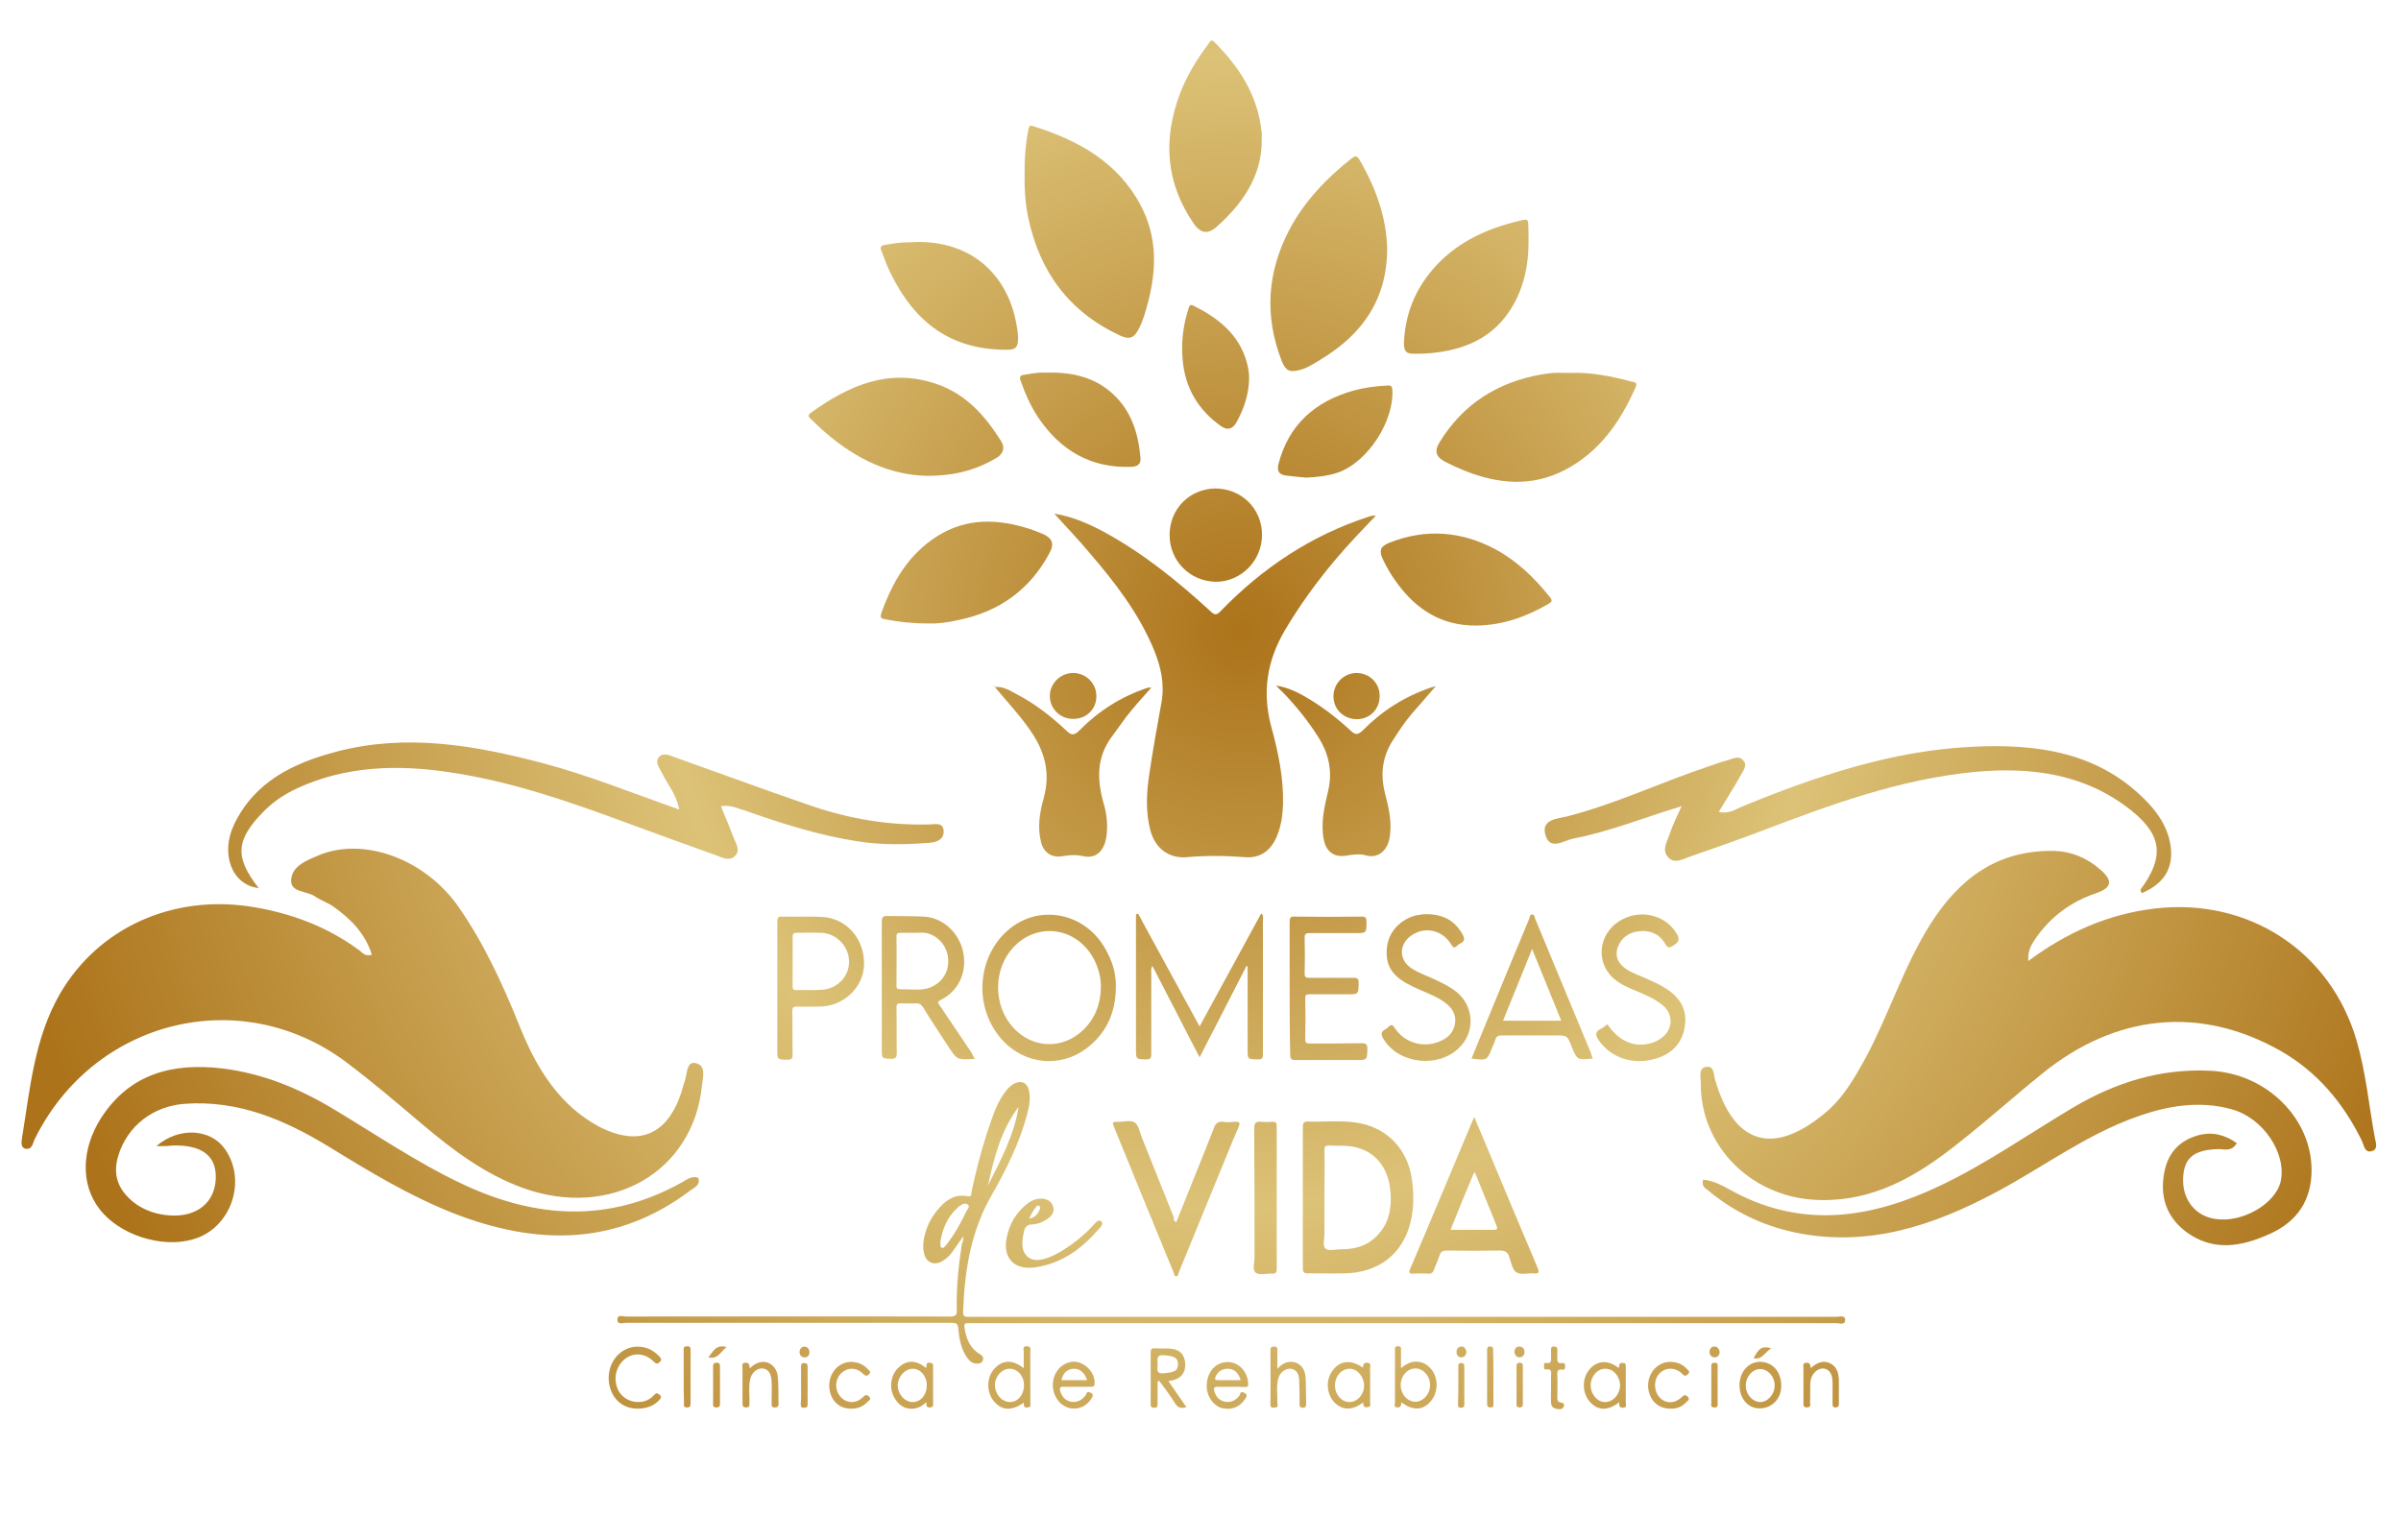 <svg xmlns="http://www.w3.org/2000/svg" xmlns:xlink="http://www.w3.org/1999/xlink" id="Capa_1" x="0px" y="0px" viewBox="0 0 800 513.3" style="enable-background:new 0 0 800 513.3;" xml:space="preserve"><style type="text/css">	.st0{fill:url(#SVGID_1_);}	.st1{fill:url(#SVGID_2_);}	.st2{fill:url(#SVGID_3_);}	.st3{fill:url(#SVGID_4_);}	.st4{fill:url(#SVGID_5_);}	.st5{fill:url(#SVGID_6_);}	.st6{fill:url(#SVGID_7_);}	.st7{fill:url(#SVGID_8_);}	.st8{fill:url(#SVGID_9_);}	.st9{fill:url(#SVGID_10_);}	.st10{fill:url(#SVGID_11_);}	.st11{fill:url(#SVGID_12_);}	.st12{fill:url(#SVGID_13_);}	.st13{fill:url(#SVGID_14_);}	.st14{fill:url(#SVGID_15_);}	.st15{fill:url(#SVGID_16_);}	.st16{fill:url(#SVGID_17_);}	.st17{fill:url(#SVGID_18_);}	.st18{fill:url(#SVGID_19_);}	.st19{fill:url(#SVGID_20_);}	.st20{fill:url(#SVGID_21_);}	.st21{fill:url(#SVGID_22_);}	.st22{fill:url(#SVGID_23_);}	.st23{fill:url(#SVGID_24_);}	.st24{fill:url(#SVGID_25_);}	.st25{fill:url(#SVGID_26_);}	.st26{fill:url(#SVGID_27_);}	.st27{fill:url(#SVGID_28_);}	.st28{fill:url(#SVGID_29_);}	.st29{fill:url(#SVGID_30_);}	.st30{fill:url(#SVGID_31_);}	.st31{fill:url(#SVGID_32_);}	.st32{fill:url(#SVGID_33_);}	.st33{fill:url(#SVGID_34_);}	.st34{fill:url(#SVGID_35_);}	.st35{fill:url(#SVGID_36_);}	.st36{fill:url(#SVGID_37_);}	.st37{fill:url(#SVGID_38_);}	.st38{fill:url(#SVGID_39_);}	.st39{fill:url(#SVGID_40_);}	.st40{fill:url(#SVGID_41_);}	.st41{fill:url(#SVGID_42_);}	.st42{fill:url(#SVGID_43_);}	.st43{fill:url(#SVGID_44_);}	.st44{fill:url(#SVGID_45_);}	.st45{fill:url(#SVGID_46_);}	.st46{fill:url(#SVGID_47_);}	.st47{fill:url(#SVGID_48_);}	.st48{fill:url(#SVGID_49_);}	.st49{fill:url(#SVGID_50_);}	.st50{fill:url(#SVGID_51_);}	.st51{fill:url(#SVGID_52_);}	.st52{fill:url(#SVGID_53_);}	.st53{fill:url(#SVGID_54_);}	.st54{fill:url(#SVGID_55_);}	.st55{fill:url(#SVGID_56_);}	.st56{fill:url(#SVGID_57_);}	.st57{fill:url(#SVGID_58_);}	.st58{fill:url(#SVGID_59_);}	.st59{fill:url(#SVGID_60_);}	.st60{fill:url(#SVGID_61_);}	.st61{fill:url(#SVGID_62_);}	.st62{fill:url(#SVGID_63_);}	.st63{fill:url(#SVGID_64_);}	.st64{fill:url(#SVGID_65_);}	.st65{fill:url(#SVGID_66_);}	.st66{fill:url(#SVGID_67_);}	.st67{fill:url(#SVGID_68_);}</style><g>	<radialGradient id="SVGID_1_" cx="413.799" cy="210.208" r="419.965" gradientUnits="userSpaceOnUse">		<stop offset="0" style="stop-color:#AC731A"></stop>		<stop offset="0.457" style="stop-color:#DCC277"></stop>		<stop offset="1" style="stop-color:#AC731A"></stop>	</radialGradient>	<path class="st0" d="M321,412c-1.5,2.1-2.6,3.8-3.8,5.4c-0.9,1.3-2.1,2.3-3.5,3.1c-2.5,1.3-4.9,0.3-5.7-2.3  c-0.5-1.8-0.5-3.7-0.1-5.6c0.9-4.4,3-8.1,6.2-11.2c2.3-2.2,5.1-3.4,8.3-2.7c1.5,0.3,1.2-0.9,1.3-1.4c1.4-6.7,3.1-13.3,5.2-19.8  c1.7-4.9,3.1-10,6.5-14.2c0.8-0.9,1.6-1.7,2.7-2.2c2.3-1.1,4.1-0.2,4.7,2.2c0.7,2.8,0.1,5.5-0.6,8.2c-2.5,9.4-6.8,18.1-11.6,26.5  c-7.1,12.2-9.2,25.4-9.7,39.2c-0.1,1.9,1,1.7,2.2,1.7c38,0,76,0,114.1,0c58.2,0,116.5,0,174.7,0c1,0,2.8-0.7,2.9,1  c0,1.9-1.9,1.1-2.9,1.1c-96.1,0-192.2,0-288.4,0c-2.4,0-2.4,0-2,2.3c0.6,3.4,2,6.3,5.1,8.1c0.7,0.4,1.2,1,0.9,1.9  c-0.3,1-1,1.2-2,1.2c-1.6,0-2.6-1-3.4-2.2c-1.9-2.8-2.5-6.1-2.8-9.4c-0.1-1.9-0.9-2-2.4-2c-36.1,0-72.3,0-108.4,0  c-1,0-2.8,0.8-2.8-1.1c0-1.8,1.8-1,2.8-1c36,0,72-0.1,108,0c1.9,0,2.4-0.5,2.3-2.3c-0.2-7.4,0.6-14.7,1.7-22  C320.9,414,320.9,413.2,321,412z M329.2,395.1c4.2-8.4,8.7-16.7,10.2-26.2C333.5,376.7,331.2,385.9,329.2,395.1z M313.3,414  c0.2,0.8-0.2,1.7,0.5,1.9c0.7,0.2,1.1-0.6,1.5-1c2.8-3.5,4.9-7.4,6.8-11.4c0.3-0.6,1.2-1.3,0.4-2c-0.8-0.6-1.7-0.3-2.5,0.3  c-0.3,0.2-0.7,0.4-0.9,0.7C315.6,405.6,314,409.7,313.3,414z"></path>	<radialGradient id="SVGID_2_" cx="413.799" cy="210.208" r="419.965" gradientUnits="userSpaceOnUse">		<stop offset="0" style="stop-color:#AC731A"></stop>		<stop offset="0.457" style="stop-color:#DCC277"></stop>		<stop offset="1" style="stop-color:#AC731A"></stop>	</radialGradient>	<path class="st1" d="M434.1,399.1c0-7.8,0-15.6,0-23.5c0-1.3,0.3-1.8,1.7-1.8c5.2,0.2,10.5-0.4,15.7,0.3c10.4,1.4,17.6,8.7,19,19.3  c0.6,4.7,0.6,9.3-0.5,13.9c-2.6,10.7-10.7,16.9-22,17.1c-4.1,0.1-8.2,0-12.2,0c-1.3,0-1.7-0.3-1.7-1.7  C434.1,414.9,434.1,407,434.1,399.1z M441.3,399.1c0,4.1,0,8.1,0,12.2c0,1.7-0.7,3.8,0.3,4.8c1,1,3.2,0.3,4.9,0.3  c3.8,0,7.5-0.6,10.6-3c5.3-4.1,6.7-9.8,6.2-16c-0.6-7.9-4.6-13.1-11.1-14.9c-3.1-0.9-6.3-0.5-9.4-0.7c-1.2,0-1.5,0.3-1.5,1.5  C441.4,388.6,441.3,393.9,441.3,399.1z"></path>	<radialGradient id="SVGID_3_" cx="413.799" cy="210.208" r="419.965" gradientUnits="userSpaceOnUse">		<stop offset="0" style="stop-color:#AC731A"></stop>		<stop offset="0.457" style="stop-color:#DCC277"></stop>		<stop offset="1" style="stop-color:#AC731A"></stop>	</radialGradient>	<path class="st2" d="M491.2,372.3c1.3,3.2,2.5,5.8,3.6,8.5c5.8,13.9,11.6,27.8,17.5,41.7c0.7,1.7,0.4,2.1-1.3,1.9  c-1.9-0.1-4.3,0.6-5.7-0.3c-1.4-0.9-1.8-3.3-2.4-5.1c-0.5-1.7-1.4-2.2-3.2-2.2c-5.9,0.1-11.8,0.1-17.7,0c-1.2,0-1.9,0.3-2.3,1.5  c-0.5,1.6-1.3,3.2-1.9,4.9c-0.4,1-0.9,1.4-2,1.3c-1.5-0.1-3.1-0.1-4.7,0c-1.5,0.1-1.9-0.2-1.2-1.7c2.3-5.3,4.5-10.6,6.7-15.8  c4.5-10.8,9.1-21.6,13.6-32.4C490.5,373.9,490.7,373.4,491.2,372.3z M483.3,409.9c5,0,9.7,0,14.4,0c1.3,0,1.3-0.4,0.9-1.5  c-2.4-5.9-4.8-11.8-7.2-17.7c-0.2,0.3-0.4,0.5-0.5,0.7C488.3,397.5,485.9,403.5,483.3,409.9z"></path>	<radialGradient id="SVGID_4_" cx="413.799" cy="210.208" r="419.965" gradientUnits="userSpaceOnUse">		<stop offset="0" style="stop-color:#AC731A"></stop>		<stop offset="0.457" style="stop-color:#DCC277"></stop>		<stop offset="1" style="stop-color:#AC731A"></stop>	</radialGradient>	<path class="st3" d="M399.7,352.4c-2.8-5.3-5.3-10.3-7.9-15.3c-2.6-5-5.1-9.9-7.8-15.1c-0.6,0.8-0.4,1.5-0.4,2.1  c0,9.1,0,18.1,0,27.2c0,1.5-0.4,1.8-1.8,1.8c-3.2-0.1-3.3,0-3.3-3.3c0-14.3,0-28.6,0-42.9c0-0.5,0-0.9,0-1.4c0-0.3-0.1-0.7,0.3-0.9  c0.5-0.2,0.6,0.3,0.8,0.6c0.3,0.6,0.7,1.2,1,1.9c6,11,12,22,18,33c0.3,0.6,0.6,1.1,1.1,2c6.9-12.7,13.7-25.1,20.5-37.6  c0.9,0.5,0.6,1.2,0.6,1.7c0,15.1,0,30.1,0,45.2c0,1.4-0.3,1.7-1.7,1.7c-3.4-0.1-3.4,0-3.4-3.3c0-8.5,0-17.1,0-25.6  c0-0.7,0-1.4,0-2.1c-0.1,0-0.3-0.1-0.4-0.1C410.2,331.9,405.1,342,399.7,352.4z"></path>	<radialGradient id="SVGID_5_" cx="413.799" cy="210.208" r="419.965" gradientUnits="userSpaceOnUse">		<stop offset="0" style="stop-color:#AC731A"></stop>		<stop offset="0.457" style="stop-color:#DCC277"></stop>		<stop offset="1" style="stop-color:#AC731A"></stop>	</radialGradient>	<path class="st4" d="M371.8,329.2c-0.1,8.3-3.1,15.2-9.9,20.3c-8.6,6.4-20.1,5.3-27.5-2.4c-9.4-9.8-9.4-25.7-0.2-35.5  c10.6-11.2,28.3-8,35,6.4C371,321.5,371.9,325.2,371.8,329.2z M366.8,329.2c0.1-2.4-0.4-4.8-1.2-7c-4.6-12.6-19.2-15.9-28-6.4  c-6.7,7.2-6.7,19.3-0.1,26.6c6.4,7.1,16.4,7.5,23.3,1C364.8,339.6,366.7,334.8,366.8,329.2z"></path>	<radialGradient id="SVGID_6_" cx="413.799" cy="210.208" r="419.965" gradientUnits="userSpaceOnUse">		<stop offset="0" style="stop-color:#AC731A"></stop>		<stop offset="0.457" style="stop-color:#DCC277"></stop>		<stop offset="1" style="stop-color:#AC731A"></stop>	</radialGradient>	<path class="st5" d="M391.9,407.4c4.2-10.6,8.5-21,12.6-31.5c0.6-1.6,1.4-2.2,3.1-2c1.3,0.2,2.6,0.1,3.9,0c1.5-0.1,1.8,0.3,1.2,1.7  c-2.8,6.5-5.4,13.1-8.1,19.6c-3.9,9.6-7.9,19.2-11.8,28.8c-0.2,0.5-0.2,1.5-1,1.4c-0.6-0.1-0.6-0.9-0.8-1.4  c-6.6-16-13.2-32.1-19.7-48.1c-0.8-2-0.8-2,1.4-2c1.9,0,4.1-0.7,5.5,0.3c1.2,1,1.6,3.2,2.2,4.8c3.6,8.9,7.1,17.8,10.7,26.7  C391,406.3,391.1,406.9,391.9,407.4z"></path>	<radialGradient id="SVGID_7_" cx="413.799" cy="210.208" r="419.965" gradientUnits="userSpaceOnUse">		<stop offset="0" style="stop-color:#AC731A"></stop>		<stop offset="0.457" style="stop-color:#DCC277"></stop>		<stop offset="1" style="stop-color:#AC731A"></stop>	</radialGradient>	<path class="st6" d="M324.8,352.9c-5.9,0.4-5.9,0.4-8.9-4.2c-2.8-4.3-5.6-8.5-8.3-12.9c-0.6-1-1.3-1.4-2.5-1.4  c-1.7,0.1-3.4,0.1-5,0c-1.1-0.1-1.4,0.4-1.4,1.4c0.1,5,0,10.1,0.1,15.1c0,1.4-0.2,2-1.8,2c-3.2-0.1-3.2,0-3.2-3.3  c0-14.1,0-28.2,0-42.3c0-1.6,0.4-2.1,2-2c4,0.1,8,0,12,0.2c6.3,0.3,11.7,5.3,13.1,11.7c1.4,6.7-1.4,13-7.3,16  c-1.1,0.5-1.3,0.9-0.5,1.9c3.6,5.3,7.1,10.6,10.7,15.9C324,351.6,324.3,352.1,324.8,352.9z M304,310.9c-1.5,0-2.7,0-3.9,0  c-0.9,0-1.4,0.1-1.4,1.2c0.1,5.5,0,11,0,16.5c0,0.8,0.2,1.1,1.1,1.1c2.3,0,4.5,0.2,6.8,0.1c5-0.2,8.9-3.8,9.3-8.4  c0.5-4.9-2.5-9.2-7.1-10.4C307.1,310.7,305.4,311,304,310.9z"></path>	<radialGradient id="SVGID_8_" cx="413.799" cy="210.208" r="419.965" gradientUnits="userSpaceOnUse">		<stop offset="0" style="stop-color:#AC731A"></stop>		<stop offset="0.457" style="stop-color:#DCC277"></stop>		<stop offset="1" style="stop-color:#AC731A"></stop>	</radialGradient>	<path class="st7" d="M429.7,329.1c0-7.3,0-14.6,0-21.9c0-1.3,0.3-1.8,1.7-1.7c7.4,0.1,14.9,0.1,22.3,0c1.3,0,1.6,0.4,1.6,1.7  c0,3.8,0,3.8-3.7,3.8c-5.1,0-10.2,0-15.3,0c-1.1,0-1.6,0.2-1.6,1.5c0.1,4,0.1,8,0,12c0,1.3,0.5,1.4,1.6,1.4c4.9,0,9.7,0,14.6,0  c1.3,0,1.8,0.2,1.8,1.7c-0.1,3.8,0,3.8-3.8,3.8c-4.2,0-8.4,0-12.6,0c-1.1,0-1.4,0.2-1.4,1.4c0.1,4.5,0.1,9.1,0,13.6  c0,1.3,0.5,1.4,1.6,1.4c5.7,0,11.4,0,17.1-0.1c1.4,0,2,0.2,2,1.9c-0.1,3.7,0,3.7-3.7,3.7c-6.7,0-13.5,0-20.2,0  c-1.5,0-1.8-0.4-1.8-1.8C429.7,343.8,429.7,336.4,429.7,329.1z"></path>	<radialGradient id="SVGID_9_" cx="413.799" cy="210.208" r="419.965" gradientUnits="userSpaceOnUse">		<stop offset="0" style="stop-color:#AC731A"></stop>		<stop offset="0.457" style="stop-color:#DCC277"></stop>		<stop offset="1" style="stop-color:#AC731A"></stop>	</radialGradient>	<path class="st8" d="M530.7,352.8c-5.2,0.5-5.2,0.5-7-3.9c-1.5-3.8-1.5-3.8-5.7-3.8c-5.8,0-11.7,0-17.5,0c-1.2,0-1.9,0.2-2.3,1.5  c-0.2,0.8-0.6,1.6-0.9,2.3c-1.8,4.6-1.8,4.6-7,3.9c1.8-4.3,3.5-8.6,5.3-12.9c4.6-11.2,9.2-22.4,13.9-33.6c0.2-0.6,0.2-1.5,1-1.5  c0.8-0.1,0.8,0.9,1,1.4c6.2,14.9,12.4,29.9,18.6,44.8C530.2,351.6,530.4,352.1,530.7,352.8z M510.5,316.3  c-3.4,8.3-6.5,16.1-9.7,23.9c6.6,0,12.9,0,19.4,0C517,332.3,513.9,324.6,510.5,316.3z"></path>	<radialGradient id="SVGID_10_" cx="413.799" cy="210.208" r="419.965" gradientUnits="userSpaceOnUse">		<stop offset="0" style="stop-color:#AC731A"></stop>		<stop offset="0.457" style="stop-color:#DCC277"></stop>		<stop offset="1" style="stop-color:#AC731A"></stop>	</radialGradient>	<path class="st9" d="M259,329.2c0-7.4,0-14.7,0-22.1c0-1.2,0.3-1.7,1.6-1.6c4.4,0.1,8.8-0.1,13.2,0.1c8.3,0.4,14.3,7.4,14.1,15.9  c-0.2,7.7-6.9,14-15,14c-2.5,0-4.9,0.1-7.4,0c-1.2,0-1.5,0.3-1.5,1.5c0.1,4.8,0,9.6,0.1,14.4c0,1.3-0.2,1.8-1.7,1.8  c-3.4-0.1-3.4,0-3.4-3.3C259,342.9,259,336,259,329.2z M264.1,320.3c0,2.8,0,5.6,0,8.3c0,0.9,0.1,1.4,1.2,1.4  c2.8-0.1,5.7,0.1,8.5-0.1c5.2-0.3,9.2-4.5,9.1-9.5c-0.1-5.1-4.3-9.4-9.4-9.5c-2.7-0.1-5.4,0-8.1,0c-1,0-1.3,0.3-1.3,1.3  C264.1,314.9,264.1,317.6,264.1,320.3z"></path>	<radialGradient id="SVGID_11_" cx="413.799" cy="210.208" r="419.965" gradientUnits="userSpaceOnUse">		<stop offset="0" style="stop-color:#AC731A"></stop>		<stop offset="0.457" style="stop-color:#DCC277"></stop>		<stop offset="1" style="stop-color:#AC731A"></stop>	</radialGradient>	<path class="st10" d="M475.7,304.7c5.2,0.1,9.2,2.2,11.7,6.9c0.7,1.3,0.6,2.1-0.7,2.8c-0.5,0.2-0.9,0.5-1.3,0.9  c-0.8,0.8-1.2,0.5-1.8-0.4c-2.9-5-9-6.3-13.5-3c-4.1,3-4,8.2,0.3,10.9c2.6,1.7,5.6,2.6,8.4,4c2.3,1.1,4.5,2.2,6.5,3.8  c5.9,4.8,6.3,13.5,0.8,18.7c-7,6.8-19.9,5.3-25-2.8c-1-1.5-1.2-2.6,0.6-3.5c0.3-0.2,0.6-0.4,0.9-0.7c0.9-0.9,1.3-0.9,2.1,0.3  c3.3,5,9.5,6.8,15,4.5c2.7-1.1,4.6-2.9,5.1-5.9c0.5-3.1-1-5.3-3.4-7.1c-2.5-1.8-5.3-2.9-8.1-4.1c-1.6-0.7-3.3-1.5-4.9-2.4  c-5.2-3-7-6.8-6.2-12.4c0.7-4.8,4.5-8.8,9.6-10.1C473.1,304.9,474.4,304.6,475.7,304.7z"></path>	<radialGradient id="SVGID_12_" cx="413.799" cy="210.208" r="419.965" gradientUnits="userSpaceOnUse">		<stop offset="0" style="stop-color:#AC731A"></stop>		<stop offset="0.457" style="stop-color:#DCC277"></stop>		<stop offset="1" style="stop-color:#AC731A"></stop>	</radialGradient>	<path class="st11" d="M535.6,341.4c3.9,5.9,9.4,8,15.1,6.1c4.3-1.5,6.7-5.1,5.7-8.8c-0.4-1.6-1.4-2.9-2.7-3.9  c-2.4-1.9-5.2-3.1-8-4.3c-2.9-1.2-5.9-2.4-8.3-4.6c-5.7-5.3-4.8-14.4,2-18.8c6.6-4.3,15.4-2.4,19.2,4c1,1.6,1.1,2.7-0.8,3.9  c-1.4,0.9-2,1.3-3-0.5c-1.9-3.2-5.1-4.6-8.8-4.1c-3.3,0.4-5.8,2.1-7,5.4c-0.8,2.4-0.2,4.6,1.7,6.3c1.8,1.6,4,2.4,6.1,3.3  c2.7,1.2,5.5,2.3,8,3.9c4.7,2.9,7.4,6.8,6.6,12.5c-0.8,6.1-4.6,9.7-10.3,11.2c-7.2,2-14.6-0.6-18.4-6.3c-1-1.5-1.4-2.7,0.5-3.7  C534.2,342.6,534.8,341.9,535.6,341.4z"></path>	<radialGradient id="SVGID_13_" cx="413.799" cy="210.208" r="419.965" gradientUnits="userSpaceOnUse">		<stop offset="0" style="stop-color:#AC731A"></stop>		<stop offset="0.457" style="stop-color:#DCC277"></stop>		<stop offset="1" style="stop-color:#AC731A"></stop>	</radialGradient>	<path class="st12" d="M425.4,399.1c0,7.9,0,15.8,0,23.7c0,1.4-0.4,1.8-1.7,1.7c-1.8-0.1-4.1,0.6-5.3-0.3c-1.2-1-0.4-3.4-0.4-5.2  c0-14.3,0-28.6-0.1-42.9c0-1.8,0.5-2.4,2.3-2.2c1.2,0.1,2.5,0.1,3.7,0c1.3-0.1,1.5,0.4,1.5,1.5  C425.4,383.3,425.4,391.2,425.4,399.1z"></path>	<radialGradient id="SVGID_14_" cx="413.799" cy="210.208" r="419.965" gradientUnits="userSpaceOnUse">		<stop offset="0" style="stop-color:#AC731A"></stop>		<stop offset="0.457" style="stop-color:#DCC277"></stop>		<stop offset="1" style="stop-color:#AC731A"></stop>	</radialGradient>	<path class="st13" d="M347,399.5c1.6,0.1,3.2,0.6,3.9,2.6c0.5,1.6-0.2,3.1-2.1,4.3c-1.5,1-3.1,1.6-4.9,1.7c-1.6,0-2.4,0.8-2.7,2.3  c-0.4,1.7-0.7,3.4-0.5,5.2c0.4,2.9,2.6,4.7,5.6,4.3c2.4-0.3,4.6-1.3,6.7-2.5c4.4-2.6,8.3-5.7,11.7-9.5c0.6-0.6,1.3-1.5,2.1-0.9  c0.9,0.6,0.3,1.6-0.3,2.2c-5.8,6.8-12.5,11.9-21.6,13.2c-6.9,1-10.8-3-9.5-9.8c0.9-4.6,3.2-8.6,7-11.5  C343.6,400.2,345,399.5,347,399.5z M342.9,406.2c1.9-0.4,2.9-1.5,3.5-3c0.2-0.4,0.3-1-0.2-1.3c-0.5-0.3-0.8,0.1-1.1,0.5  C344.3,403.4,343.6,404.6,342.9,406.2z"></path>	<radialGradient id="SVGID_15_" cx="413.799" cy="210.208" r="419.965" gradientUnits="userSpaceOnUse">		<stop offset="0" style="stop-color:#AC731A"></stop>		<stop offset="0.457" style="stop-color:#DCC277"></stop>		<stop offset="1" style="stop-color:#AC731A"></stop>	</radialGradient>	<path class="st14" d="M385.7,460.4c0,2.5,0,4.9,0,7.4c0,0.8,0,1.4-1.1,1.4c-1.1,0-1.3-0.5-1.2-1.4c0-5.7,0-11.3,0-17  c0-1.1,0.3-1.5,1.4-1.4c1.7,0.1,3.4,0,5.1,0.1c3.1,0.2,4.8,1.9,5,4.9c0.2,3.1-1.4,5.1-4.4,5.7c-0.3,0.1-0.6,0.1-1.2,0.2  c2.1,3,4,5.8,6,8.7c-1.7,0.5-2.8,0.3-3.8-1.3c-1.6-2.6-3.4-5-5.2-7.4C386.1,460.2,385.9,460.3,385.7,460.4z M385.7,454.7  c0.1,1.4-0.8,3.3,2.1,3c3.5-0.3,4.7-0.8,4.7-3c0-2.2-1.2-2.7-4.6-3C385,451.4,385.8,453.3,385.7,454.7z"></path>	<radialGradient id="SVGID_16_" cx="413.799" cy="210.208" r="419.965" gradientUnits="userSpaceOnUse">		<stop offset="0" style="stop-color:#AC731A"></stop>		<stop offset="0.457" style="stop-color:#DCC277"></stop>		<stop offset="1" style="stop-color:#AC731A"></stop>	</radialGradient>	<path class="st15" d="M341.1,467.5c-3.9,2.8-7.2,2.7-9.8-0.3c-2.7-3.1-2.7-8.1,0.1-11.1c2.7-2.9,6-3,9.7-0.1c0-1.9,0-3.7,0-5.5  c0-0.7-0.5-1.8,1-1.8c1.6,0,1.2,1.1,1.2,1.9c0,5.6,0,11.2,0,16.8c0,0.7,0.4,1.6-0.9,1.7C341.1,469.3,341.1,468.4,341.1,467.5z   M341.2,461.7c0-3.1-2.2-5.6-4.9-5.5c-2.6,0.1-4.9,2.7-4.8,5.6c0.1,3,2.4,5.5,5,5.5C339.2,467.3,341.2,464.8,341.2,461.7z"></path>	<radialGradient id="SVGID_17_" cx="413.799" cy="210.208" r="419.965" gradientUnits="userSpaceOnUse">		<stop offset="0" style="stop-color:#AC731A"></stop>		<stop offset="0.457" style="stop-color:#DCC277"></stop>		<stop offset="1" style="stop-color:#AC731A"></stop>	</radialGradient>	<path class="st16" d="M466.9,467.4c0,1.1-0.2,1.8-1.4,1.7c-1.3-0.2-0.7-1.1-0.7-1.6c0-5.7,0-11.4,0-17.2c0-0.7-0.3-1.6,1-1.6  c1.3,0,1,0.9,1,1.6c0,1.7,0,3.5,0,5.7c2.2-1.9,4.4-2.6,6.9-1.9c1.5,0.5,2.7,1.5,3.6,2.8c2.2,3.3,1.7,8-1.1,10.7  C473.7,470.1,470.6,470.1,466.9,467.4z M476.5,461.6c0-3-2.3-5.5-4.9-5.5c-2.7,0-4.9,2.5-4.9,5.5c0,3.1,2.2,5.6,5,5.6  C474.3,467.1,476.5,464.6,476.5,461.6z"></path>	<radialGradient id="SVGID_18_" cx="413.799" cy="210.208" r="419.965" gradientUnits="userSpaceOnUse">		<stop offset="0" style="stop-color:#AC731A"></stop>		<stop offset="0.457" style="stop-color:#DCC277"></stop>		<stop offset="1" style="stop-color:#AC731A"></stop>	</radialGradient>	<path class="st17" d="M212.5,469.5c-4.2,0-7.4-2.2-8.9-6c-1.7-4.3-0.6-9.3,2.6-12.2c2.9-2.7,7.1-3.2,10.7-1.4  c1.1,0.6,2,1.4,2.9,2.3c0.5,0.6,0.8,1.1,0,1.8c-0.8,0.7-1.1,0.6-1.9-0.1c-2.8-2.8-6.3-3.2-9.2-1.3c-3.1,2.1-4.4,6.2-3.1,9.8  c1.2,3.4,4.5,5.3,8.2,4.8c1.7-0.2,3.1-1.1,4.2-2.3c0.6-0.7,1-0.6,1.7-0.1c0.8,0.7,0.6,1.1,0,1.8  C218.1,468.4,215.6,469.5,212.5,469.5z"></path>	<radialGradient id="SVGID_19_" cx="413.799" cy="210.208" r="419.965" gradientUnits="userSpaceOnUse">		<stop offset="0" style="stop-color:#AC731A"></stop>		<stop offset="0.457" style="stop-color:#DCC277"></stop>		<stop offset="1" style="stop-color:#AC731A"></stop>	</radialGradient>	<path class="st18" d="M358.8,462.2c-1.4,0-2.9,0.1-4.3,0c-1.5-0.1-1.5,0.6-1.2,1.6c0.6,1.8,1.7,3.1,3.7,3.4c1.9,0.3,3.4-0.5,4.6-2  c0.4-0.4,0.4-1.5,1.3-1.2c0.8,0.3,1.7,0.6,0.9,1.9c-2.7,4.7-9,4.8-11.8,0.1c-2.9-4.9-0.3-11.3,5-12.1c3.9-0.6,8.1,3.4,7.7,7.4  c-0.1,0.9-0.5,0.9-1.2,0.9C362,462.2,360.4,462.2,358.8,462.2z M362.2,460c-0.8-2.5-2.4-3.9-4.5-3.8c-2.1,0.1-3.6,1.5-4,3.8  C356.4,460,359.2,460,362.2,460z"></path>	<radialGradient id="SVGID_20_" cx="413.799" cy="210.208" r="419.965" gradientUnits="userSpaceOnUse">		<stop offset="0" style="stop-color:#AC731A"></stop>		<stop offset="0.457" style="stop-color:#DCC277"></stop>		<stop offset="1" style="stop-color:#AC731A"></stop>	</radialGradient>	<path class="st19" d="M410.2,462.2c-1.4,0-2.9,0.1-4.3,0c-1.6-0.1-1.6,0.7-1.2,1.8c0.6,1.7,1.7,2.9,3.6,3.2c2,0.3,3.5-0.5,4.7-2.1  c0.3-0.4,0.2-1.5,1.3-1c0.9,0.4,1.5,0.8,0.7,2c-1.8,2.7-4.2,3.9-7.5,3.3c-2.5-0.4-4.8-3.1-5.3-5.9c-0.7-4.6,1.6-8.6,5.5-9.4  c4.4-0.9,8.1,2.7,8.2,7.2c0,0.8-0.3,1-1,1C413.3,462.2,411.7,462.2,410.2,462.2z M413.4,460c-0.8-2.5-2.2-3.8-4.3-3.8  c-1.8,0-3.2,0.8-4,2.5c-0.4,0.8-0.4,1.3,0.7,1.3C408.3,460,410.8,460,413.4,460z"></path>	<radialGradient id="SVGID_21_" cx="413.799" cy="210.208" r="419.965" gradientUnits="userSpaceOnUse">		<stop offset="0" style="stop-color:#AC731A"></stop>		<stop offset="0.457" style="stop-color:#DCC277"></stop>		<stop offset="1" style="stop-color:#AC731A"></stop>	</radialGradient>	<path class="st20" d="M308.6,456c0.2-0.9-0.2-1.9,1.2-1.8c1.4,0.1,1.1,1,1.1,1.8c0,3.8,0,7.7,0,11.5c0,0.7,0.3,1.5-1,1.6  c-1.3,0.1-1.3-0.7-1.2-1.8c-1.9,1.8-3.9,2.6-6.3,2.1c-1.6-0.3-2.8-1.3-3.8-2.6c-2.5-3.3-2.2-8.2,0.8-11  C302.1,453.2,305.3,453.2,308.6,456z M308.8,461.7c0-3.1-2.2-5.6-4.8-5.5c-2.6,0.1-4.9,2.8-4.9,5.6c0.1,3,2.4,5.5,5,5.5  C306.8,467.3,308.8,464.9,308.8,461.7z"></path>	<radialGradient id="SVGID_22_" cx="413.799" cy="210.208" r="419.965" gradientUnits="userSpaceOnUse">		<stop offset="0" style="stop-color:#AC731A"></stop>		<stop offset="0.457" style="stop-color:#DCC277"></stop>		<stop offset="1" style="stop-color:#AC731A"></stop>	</radialGradient>	<path class="st21" d="M454.2,467.4c-3.6,2.8-6.9,2.7-9.5,0.1c-2.9-3-3.1-8-0.3-11.2c2.5-2.9,5.8-3.1,9.7-0.5c0.1-1,0.3-1.8,1.6-1.6  c1.3,0.2,0.8,1.2,0.8,1.8c0.1,3.8,0,7.5,0,11.3c0,0.6,0.5,1.6-0.9,1.7C454.4,469.2,454.2,468.5,454.2,467.4z M444.8,461.7  c0,3.1,2.2,5.6,4.8,5.6c2.7,0,4.9-2.5,4.9-5.5c0-2.9-2.2-5.6-4.8-5.6C447,456.2,444.8,458.7,444.8,461.7z"></path>	<radialGradient id="SVGID_23_" cx="413.799" cy="210.208" r="419.965" gradientUnits="userSpaceOnUse">		<stop offset="0" style="stop-color:#AC731A"></stop>		<stop offset="0.457" style="stop-color:#DCC277"></stop>		<stop offset="1" style="stop-color:#AC731A"></stop>	</radialGradient>	<path class="st22" d="M539.6,467.3c-3.8,3-7.1,2.9-9.7,0.1c-2.9-3.1-2.9-8.3,0-11.3c2.5-2.7,6-2.8,9.2-0.3c0.4,0.1,0.4-0.2,0.4-0.5  c0-1.1,0.7-1.1,1.4-1c0.9,0,0.8,0.7,0.8,1.3c0,4,0,7.9,0,11.9c0,0.6,0.5,1.6-0.9,1.7C539.7,469.2,539.3,468.7,539.6,467.3z   M530,461.7c0,3,2.2,5.6,4.8,5.6c2.7,0,4.9-2.5,5-5.5c0-3-2.2-5.6-4.8-5.6C532.3,456.1,530,458.7,530,461.7z"></path>	<radialGradient id="SVGID_24_" cx="413.799" cy="210.208" r="419.965" gradientUnits="userSpaceOnUse">		<stop offset="0" style="stop-color:#AC731A"></stop>		<stop offset="0.457" style="stop-color:#DCC277"></stop>		<stop offset="1" style="stop-color:#AC731A"></stop>	</radialGradient>	<path class="st23" d="M425.6,456.2c1.5-1.6,3-2.4,4.8-2.3c2.5,0.1,4.4,2.1,4.6,5c0.2,3,0.1,6.1,0.2,9.2c0,0.9-0.4,1.1-1.2,1.1  c-0.8,0-1-0.4-1-1.1c0-2.6,0-5.2-0.1-7.8c-0.1-2.6-1-3.8-2.8-4.1c-1.7-0.2-3.7,1.2-4.2,3.3c-0.7,2.6-0.2,5.3-0.3,8  c0,0.6,0.5,1.4-0.6,1.6c-0.9,0.1-1.8,0.3-1.7-1.2c0.1-5.9,0-11.8,0-17.8c0-0.9,0.2-1.3,1.2-1.3c1,0,1.2,0.5,1.1,1.3  C425.6,452,425.6,453.9,425.6,456.2z"></path>	<radialGradient id="SVGID_25_" cx="413.799" cy="210.208" r="419.965" gradientUnits="userSpaceOnUse">		<stop offset="0" style="stop-color:#AC731A"></stop>		<stop offset="0.457" style="stop-color:#DCC277"></stop>		<stop offset="1" style="stop-color:#AC731A"></stop>	</radialGradient>	<path class="st24" d="M579.6,461.7c0-5,3.7-8.5,8.1-7.7c4,0.7,6.3,4.6,5.7,9.2c-0.5,3.7-3.7,6.4-7.4,6.2  C582.3,469.3,579.6,466,579.6,461.7z M586.5,456.3c-2.6,0-4.9,2.6-4.8,5.6c0,2.9,2.3,5.4,4.8,5.4c2.5,0,4.8-2.6,4.8-5.4  C591.4,458.9,589.1,456.3,586.5,456.3z"></path>	<radialGradient id="SVGID_26_" cx="413.799" cy="210.208" r="419.965" gradientUnits="userSpaceOnUse">		<stop offset="0" style="stop-color:#AC731A"></stop>		<stop offset="0.457" style="stop-color:#DCC277"></stop>		<stop offset="1" style="stop-color:#AC731A"></stop>	</radialGradient>	<path class="st25" d="M603.3,456c2.1-1.8,4-2.7,6.3-1.7c2.4,1.1,3,3.2,3.1,5.6c0,2.7,0,5.3,0,8c0,0.8-0.2,1.1-1.1,1.2  c-0.9,0-1-0.4-1-1.2c0-2.3,0-4.7,0-7c0-3.1-1.2-4.7-3.2-4.8c-2.1,0-4.1,2.1-4.2,4.8c-0.1,2.1,0,4.3-0.1,6.4c0,0.7,0.5,1.7-1,1.8  c-1.4,0-1.2-0.9-1.2-1.7c0-3.8,0-7.7,0-11.5c0-0.7-0.4-1.6,0.9-1.7C603.1,454.1,603.2,454.9,603.3,456z"></path>	<radialGradient id="SVGID_27_" cx="413.799" cy="210.208" r="419.965" gradientUnits="userSpaceOnUse">		<stop offset="0" style="stop-color:#AC731A"></stop>		<stop offset="0.457" style="stop-color:#DCC277"></stop>		<stop offset="1" style="stop-color:#AC731A"></stop>	</radialGradient>	<path class="st26" d="M249.8,456.1c1.5-1.5,2.9-2.1,4.5-2.2c2.4,0,4.4,1.9,4.8,4.5c0.4,3.2,0.2,6.3,0.3,9.5c0,1-0.4,1.2-1.3,1.2  c-1,0-1-0.5-1-1.2c0-2.5,0.1-4.9,0-7.4c-0.1-2.7-1.1-4.2-3-4.4c-1.8-0.2-3.8,1.5-4.2,3.8c-0.5,2.5-0.1,5.1-0.2,7.6  c0,0.8,0.2,1.6-1.1,1.6c-1.2,0-1.2-0.7-1.2-1.5c0-3.9,0-7.8,0-11.7c0-0.7-0.4-1.6,0.9-1.7C249.6,454.1,249.7,454.9,249.8,456.1z"></path>	<radialGradient id="SVGID_28_" cx="413.799" cy="210.208" r="419.965" gradientUnits="userSpaceOnUse">		<stop offset="0" style="stop-color:#AC731A"></stop>		<stop offset="0.457" style="stop-color:#DCC277"></stop>		<stop offset="1" style="stop-color:#AC731A"></stop>	</radialGradient>	<path class="st27" d="M283.5,469.5c-3.6,0-6.2-2.2-7-5.8c-0.8-3.6,0.8-7.4,3.9-9c2.9-1.5,6.6-0.8,8.7,1.6c0.4,0.4,1.3,0.9,0.5,1.7  c-0.7,0.7-1.2,0.7-2-0.1c-2.3-2.3-5.3-2.2-7.4-0.1c-2.1,2.1-2.1,5.7,0,7.9c2,2.1,5.1,2.2,7.4-0.1c0.8-0.8,1.3-0.8,2-0.1  c0.9,0.9-0.1,1.3-0.5,1.7C287.6,468.8,285.7,469.6,283.5,469.5z"></path>	<radialGradient id="SVGID_29_" cx="413.799" cy="210.208" r="419.965" gradientUnits="userSpaceOnUse">		<stop offset="0" style="stop-color:#AC731A"></stop>		<stop offset="0.457" style="stop-color:#DCC277"></stop>		<stop offset="1" style="stop-color:#AC731A"></stop>	</radialGradient>	<path class="st28" d="M556.6,469.5c-3.7,0-6.3-2.1-7.2-5.6c-0.9-3.6,0.6-7.4,3.7-9.1c2.8-1.6,6.7-1,8.8,1.3  c0.4,0.5,1.5,0.9,0.5,1.9c-0.8,0.8-1.3,0.6-2-0.2c-2.3-2.2-5.5-2.1-7.5,0c-2,2.1-1.9,5.8,0.1,8c2,2.1,5,2.1,7.3-0.1  c0.7-0.7,1.2-1,2-0.2c1,1-0.1,1.4-0.5,1.9C560.4,468.9,558.6,469.6,556.6,469.5z"></path>	<radialGradient id="SVGID_30_" cx="413.799" cy="210.208" r="419.965" gradientUnits="userSpaceOnUse">		<stop offset="0" style="stop-color:#AC731A"></stop>		<stop offset="0.457" style="stop-color:#DCC277"></stop>		<stop offset="1" style="stop-color:#AC731A"></stop>	</radialGradient>	<path class="st29" d="M516.8,462.5c0-1.2,0-2.5,0-3.7c0-1.2,0.5-2.7-1.7-2.4c-0.7,0.1-0.6-0.5-0.6-1c0-0.5-0.2-1.3,0.6-1.1  c2.1,0.3,1.7-1.1,1.7-2.3c0-0.7,0-1.4,0-2.1c0-0.6,0-1.1,0.9-1.1c0.8,0,1.2,0.2,1.2,1.1c0,0.8,0,1.6,0,2.3  c-0.1,1.3-0.1,2.4,1.7,2.1c0.8-0.1,0.9,0.4,0.9,1.1c0,0.7-0.1,1.2-0.9,1.1c-1.8-0.3-1.8,0.8-1.7,2.1c0.1,2.3,0,4.7,0,7  c0,1,0,1.7,1.3,1.9c1.3,0.1,1,1.4,0.5,1.8c-0.7,0.6-1.7,0.4-2.6,0.1c-0.8-0.2-1.2-0.9-1.3-1.8C516.7,465.9,516.8,464.2,516.8,462.5  C516.8,462.5,516.8,462.5,516.8,462.5z"></path>	<radialGradient id="SVGID_31_" cx="413.799" cy="210.208" r="419.965" gradientUnits="userSpaceOnUse">		<stop offset="0" style="stop-color:#AC731A"></stop>		<stop offset="0.457" style="stop-color:#DCC277"></stop>		<stop offset="1" style="stop-color:#AC731A"></stop>	</radialGradient>	<path class="st30" d="M227.8,459c0-2.9,0-5.7,0-8.6c0-0.8-0.3-1.7,1.2-1.7c1.2,0,1.1,0.8,1.1,1.6c0,5.8,0,11.6,0,17.4  c0,0.9-0.1,1.4-1.2,1.4c-1.1,0-1.1-0.6-1-1.4C227.8,464.8,227.8,461.9,227.8,459z"></path>	<radialGradient id="SVGID_32_" cx="413.799" cy="210.208" r="419.965" gradientUnits="userSpaceOnUse">		<stop offset="0" style="stop-color:#AC731A"></stop>		<stop offset="0.457" style="stop-color:#DCC277"></stop>		<stop offset="1" style="stop-color:#AC731A"></stop>	</radialGradient>	<path class="st31" d="M497.6,459c0,2.9,0,5.8,0,8.8c0,0.6,0.2,1.3-0.9,1.3c-1,0-1.2-0.4-1.2-1.3c0-5.9,0-11.8,0-17.7  c0-0.8,0.1-1.4,1.1-1.3c1,0,0.9,0.7,0.9,1.3C497.6,453.1,497.6,456,497.6,459z"></path>	<radialGradient id="SVGID_33_" cx="413.799" cy="210.208" r="419.965" gradientUnits="userSpaceOnUse">		<stop offset="0" style="stop-color:#AC731A"></stop>		<stop offset="0.457" style="stop-color:#DCC277"></stop>		<stop offset="1" style="stop-color:#AC731A"></stop>	</radialGradient>	<path class="st32" d="M266.9,461.7c0-2.1,0-4.2,0-6.2c0-0.7,0.1-1.2,1-1.2c1,0,1.2,0.4,1.2,1.3c0,4.2,0,8.3,0,12.5  c0,0.9-0.4,1.1-1.2,1.1c-0.9,0-1.1-0.3-1.1-1.2C267,465.9,266.9,463.8,266.9,461.7z"></path>	<radialGradient id="SVGID_34_" cx="413.799" cy="210.208" r="419.965" gradientUnits="userSpaceOnUse">		<stop offset="0" style="stop-color:#AC731A"></stop>		<stop offset="0.457" style="stop-color:#DCC277"></stop>		<stop offset="1" style="stop-color:#AC731A"></stop>	</radialGradient>	<path class="st33" d="M237.6,461.6c0-2,0-4,0-6.1c0-0.9,0.2-1.3,1.2-1.3c1,0,1.1,0.5,1.1,1.3c0,4.1,0,8.2,0,12.3  c0,0.9-0.2,1.3-1.2,1.3c-1,0-1.2-0.5-1.1-1.3C237.6,465.7,237.6,463.6,237.6,461.6z"></path>	<radialGradient id="SVGID_35_" cx="413.799" cy="210.208" r="419.965" gradientUnits="userSpaceOnUse">		<stop offset="0" style="stop-color:#AC731A"></stop>		<stop offset="0.457" style="stop-color:#DCC277"></stop>		<stop offset="1" style="stop-color:#AC731A"></stop>	</radialGradient>	<path class="st34" d="M485.9,461.6c0-2,0-4,0-6c0-0.7-0.1-1.3,0.9-1.3c1.1,0,1.1,0.5,1.1,1.3c0,4.1,0,8.2,0,12.3c0,0.7,0,1.2-1,1.3  c-1.1,0-1.1-0.5-1.1-1.3C485.9,465.7,485.9,463.6,485.9,461.6z"></path>	<radialGradient id="SVGID_36_" cx="413.799" cy="210.208" r="419.965" gradientUnits="userSpaceOnUse">		<stop offset="0" style="stop-color:#AC731A"></stop>		<stop offset="0.457" style="stop-color:#DCC277"></stop>		<stop offset="1" style="stop-color:#AC731A"></stop>	</radialGradient>	<path class="st35" d="M507.4,461.6c0,2.1,0,4.2,0,6.2c0,0.7,0,1.2-1,1.3c-1.1,0-1.1-0.5-1.1-1.3c0-4.1,0-8.2,0-12.3  c0-0.7,0-1.2,1-1.3c1.1,0,1.1,0.6,1.1,1.4C507.4,457.6,507.4,459.6,507.4,461.6z"></path>	<radialGradient id="SVGID_37_" cx="413.799" cy="210.208" r="419.965" gradientUnits="userSpaceOnUse">		<stop offset="0" style="stop-color:#AC731A"></stop>		<stop offset="0.457" style="stop-color:#DCC277"></stop>		<stop offset="1" style="stop-color:#AC731A"></stop>	</radialGradient>	<path class="st36" d="M570.2,461.4c0-1.9,0-3.8,0-5.6c0-0.8-0.2-1.6,1.1-1.6c1.2,0,1,0.8,1,1.5c0,4,0,7.9,0,11.9  c0,0.7,0.2,1.6-1.1,1.5c-1.4,0-1-1-1-1.6C570.2,465.5,570.2,463.4,570.2,461.4z"></path>	<radialGradient id="SVGID_38_" cx="413.799" cy="210.208" r="419.965" gradientUnits="userSpaceOnUse">		<stop offset="0" style="stop-color:#AC731A"></stop>		<stop offset="0.457" style="stop-color:#DCC277"></stop>		<stop offset="1" style="stop-color:#AC731A"></stop>	</radialGradient>	<path class="st37" d="M590.2,449.4c-2.1,1.1-2.9,3.9-5.9,3.3C586,449.3,587.2,448.5,590.2,449.4z"></path>	<radialGradient id="SVGID_39_" cx="413.799" cy="210.208" r="420.028" gradientUnits="userSpaceOnUse">		<stop offset="0" style="stop-color:#AC731A"></stop>		<stop offset="0.457" style="stop-color:#DCC277"></stop>		<stop offset="1" style="stop-color:#AC731A"></stop>	</radialGradient>	<path class="st38" d="M236,452.4c1.6-1.8,2.5-4.5,6.1-3.4C240.1,450.4,239.3,453.2,236,452.4z"></path>	<radialGradient id="SVGID_40_" cx="413.799" cy="210.208" r="419.965" gradientUnits="userSpaceOnUse">		<stop offset="0" style="stop-color:#AC731A"></stop>		<stop offset="0.457" style="stop-color:#DCC277"></stop>		<stop offset="1" style="stop-color:#AC731A"></stop>	</radialGradient>	<path class="st39" d="M268.1,448.8c1,0.2,1.6,0.8,1.6,1.9c0,1.1-0.7,1.8-1.7,1.7c-1,0-1.6-0.8-1.6-1.8  C266.5,449.5,267,448.9,268.1,448.8z"></path>	<radialGradient id="SVGID_41_" cx="413.799" cy="210.208" r="419.965" gradientUnits="userSpaceOnUse">		<stop offset="0" style="stop-color:#AC731A"></stop>		<stop offset="0.457" style="stop-color:#DCC277"></stop>		<stop offset="1" style="stop-color:#AC731A"></stop>	</radialGradient>	<path class="st40" d="M573,450.6c-0.1,1-0.6,1.8-1.7,1.8c-1,0-1.7-0.8-1.7-1.8c0-1,0.6-1.8,1.6-1.8  C572.3,448.8,572.8,449.6,573,450.6z"></path>	<radialGradient id="SVGID_42_" cx="413.799" cy="210.208" r="419.965" gradientUnits="userSpaceOnUse">		<stop offset="0" style="stop-color:#AC731A"></stop>		<stop offset="0.457" style="stop-color:#DCC277"></stop>		<stop offset="1" style="stop-color:#AC731A"></stop>	</radialGradient>	<path class="st41" d="M508,450.6c-0.1,1-0.6,1.8-1.7,1.8c-1,0-1.6-0.8-1.7-1.8c0-1,0.6-1.8,1.6-1.8  C507.4,448.8,507.9,449.6,508,450.6z"></path>	<radialGradient id="SVGID_43_" cx="413.799" cy="210.208" r="419.965" gradientUnits="userSpaceOnUse">		<stop offset="0" style="stop-color:#AC731A"></stop>		<stop offset="0.457" style="stop-color:#DCC277"></stop>		<stop offset="1" style="stop-color:#AC731A"></stop>	</radialGradient>	<path class="st42" d="M488.6,450.6c-0.1,1-0.7,1.8-1.7,1.8c-1,0-1.6-0.8-1.6-1.8c0-1,0.6-1.8,1.7-1.8  C488,448.8,488.4,449.6,488.6,450.6z"></path>	<g>		<g>			<radialGradient id="SVGID_44_" cx="413.799" cy="210.208" r="419.965" gradientUnits="userSpaceOnUse">				<stop offset="0" style="stop-color:#AC731A"></stop>				<stop offset="0.457" style="stop-color:#DCC277"></stop>				<stop offset="1" style="stop-color:#AC731A"></stop>			</radialGradient>			<path class="st43" d="M351.3,171.2c6.1,1,11.3,3.3,16.2,5.9c13.3,7.2,24.9,16.6,35.9,26.7c1.3,1.2,1.9,1.3,3.2,0    c14-14.5,30.3-25.4,49.5-31.6c0.7-0.2,1.3-0.5,2.3-0.3c-4.7,4.9-9.3,9.7-13.6,14.8c-6.2,7.4-11.8,15.1-16.7,23.4    c-6,10.2-7.6,20.7-4.5,32.2c2.3,8.4,4.1,16.9,3.9,25.7c-0.1,3.6-0.6,7.2-2,10.6c-2,4.9-5.6,7.5-10.6,7.1c-6.5-0.5-13-0.6-19.5,0    c-6.2,0.5-10.7-3.2-12.2-9.3c-1.5-6-1.2-12.1-0.3-18.1c1.2-8.1,2.6-16.1,4.1-24.2c1.1-6.1-0.2-11.9-2.5-17.5    c-5.1-12.3-13.1-22.6-21.7-32.6C359.3,179.8,355.4,175.8,351.3,171.2z"></path>			<radialGradient id="SVGID_45_" cx="413.799" cy="210.208" r="419.965" gradientUnits="userSpaceOnUse">				<stop offset="0" style="stop-color:#AC731A"></stop>				<stop offset="0.457" style="stop-color:#DCC277"></stop>				<stop offset="1" style="stop-color:#AC731A"></stop>			</radialGradient>			<path class="st44" d="M341.4,58.4c-0.1-5.3,0.3-10.2,1.2-15c0.2-0.9,0.2-1.8,1.5-1.4c15,4.7,28.3,11.9,36,26.5    c5.5,10.4,5.3,21.3,2.4,32.3c-0.8,3-1.6,6-3,8.7c-1.6,3.2-3.1,3.8-6.4,2.3c-16.9-7.9-26.7-21.2-30.5-39.3    C341.6,67.7,341.3,62.9,341.4,58.4z"></path>			<radialGradient id="SVGID_46_" cx="413.799" cy="210.208" r="419.965" gradientUnits="userSpaceOnUse">				<stop offset="0" style="stop-color:#AC731A"></stop>				<stop offset="0.457" style="stop-color:#DCC277"></stop>				<stop offset="1" style="stop-color:#AC731A"></stop>			</radialGradient>			<path class="st45" d="M462.2,83c-0.1,17-8.4,28.4-21.8,36.6c-2.3,1.4-4.6,3-7.3,3.7c-3.4,0.9-4.7,0.3-6-2.9    c-5.9-15.1-4.9-29.8,2.6-44c5-9.4,12.2-16.9,20.5-23.5c1.3-1,1.9-1.2,2.8,0.4C458.5,62.7,462,72.7,462.2,83z"></path>			<radialGradient id="SVGID_47_" cx="413.799" cy="210.208" r="419.965" gradientUnits="userSpaceOnUse">				<stop offset="0" style="stop-color:#AC731A"></stop>				<stop offset="0.457" style="stop-color:#DCC277"></stop>				<stop offset="1" style="stop-color:#AC731A"></stop>			</radialGradient>			<path class="st46" d="M523.1,124.3c7-0.3,13.8,1.1,20.6,2.9c0.8,0.2,2,0.2,1.3,1.8c-5.1,11.6-12.1,21.7-23.7,27.7    c-11.1,5.7-22.3,4.6-33.5,0.1c-2.2-0.9-4.4-1.9-6.5-3c-2.9-1.6-3.4-3.5-1.7-6.3c7.8-12.8,19.3-20.1,34-22.7    c1.3-0.2,2.6-0.4,3.9-0.5C519.4,124.2,521.2,124.3,523.1,124.3z"></path>			<radialGradient id="SVGID_48_" cx="413.799" cy="210.208" r="419.965" gradientUnits="userSpaceOnUse">				<stop offset="0" style="stop-color:#AC731A"></stop>				<stop offset="0.457" style="stop-color:#DCC277"></stop>				<stop offset="1" style="stop-color:#AC731A"></stop>			</radialGradient>			<path class="st47" d="M309.1,158.6c-12.7-0.2-23.9-5.7-33.8-14.2c-1.8-1.5-3.5-3.2-5.2-4.8c-0.6-0.6-1.1-1.1-0.1-1.9    c12.7-9.2,26.2-15.2,42.1-9.7c9.7,3.3,16.2,10.6,21.5,19.1c1.4,2.2,0.6,4.4-1.9,5.7C324.9,156.8,317.6,158.6,309.1,158.6z"></path>			<radialGradient id="SVGID_49_" cx="413.799" cy="210.208" r="419.965" gradientUnits="userSpaceOnUse">				<stop offset="0" style="stop-color:#AC731A"></stop>				<stop offset="0.457" style="stop-color:#DCC277"></stop>				<stop offset="1" style="stop-color:#AC731A"></stop>			</radialGradient>			<path class="st48" d="M420.4,46.5c0.1,8.9-3.4,16.4-9,23c-1.8,2.1-3.7,4-5.7,5.8c-3.1,2.9-5.6,2.6-7.9-0.7    c-9.4-13.6-10.4-28.2-4.6-43.5c2.3-6,5.6-11.4,9.4-16.4c0.5-0.7,0.9-1.9,2.1-0.6c8.2,8.2,14.3,17.6,15.6,29.5    C420.5,44.5,420.4,45.5,420.4,46.5z"></path>			<radialGradient id="SVGID_50_" cx="413.799" cy="210.208" r="419.965" gradientUnits="userSpaceOnUse">				<stop offset="0" style="stop-color:#AC731A"></stop>				<stop offset="0.457" style="stop-color:#DCC277"></stop>				<stop offset="1" style="stop-color:#AC731A"></stop>			</radialGradient>			<path class="st49" d="M309.5,207.8c-5.5,0-10.1-0.5-14.6-1.4c-1.2-0.2-1.7-0.5-1.3-1.9c3.7-10.4,9-19.7,18.7-25.8    c9.8-6.2,20.2-5.8,30.8-2.4c1.4,0.5,2.8,1,4.2,1.6c3.3,1.4,4.1,3.3,2.4,6.4c-6.5,12.2-16.7,19.5-30.1,22.3    C315.9,207.5,312.2,207.9,309.5,207.8z"></path>			<radialGradient id="SVGID_51_" cx="413.799" cy="210.208" r="419.965" gradientUnits="userSpaceOnUse">				<stop offset="0" style="stop-color:#AC731A"></stop>				<stop offset="0.457" style="stop-color:#DCC277"></stop>				<stop offset="1" style="stop-color:#AC731A"></stop>			</radialGradient>			<path class="st50" d="M509.3,79.8c0.1,8.9-1.7,17.3-6.9,24.7c-5.6,7.9-13.7,11.6-23.1,12.9c-2.6,0.4-5.3,0.5-7.9,0.5    c-2.9,0.1-3.7-0.8-3.6-3.9c0.5-10.7,4.7-19.7,12.4-27.2c7.7-7.4,17.1-11.2,27.3-13.5c1.5-0.3,1.7,0.3,1.7,1.4    C509.3,76.5,509.3,78.1,509.3,79.8z"></path>			<radialGradient id="SVGID_52_" cx="413.799" cy="210.208" r="419.965" gradientUnits="userSpaceOnUse">				<stop offset="0" style="stop-color:#AC731A"></stop>				<stop offset="0.457" style="stop-color:#DCC277"></stop>				<stop offset="1" style="stop-color:#AC731A"></stop>			</radialGradient>			<path class="st51" d="M491.9,208.5c-11.5,0.1-20-5.3-26.5-14.3c-1.8-2.4-3.3-5-4.6-7.7c-1.4-2.9-0.9-4.4,2.1-5.6    c12.1-4.8,24-3.9,35.4,2.2c7.2,3.9,13,9.5,18.1,15.9c1,1.2,0.6,1.7-0.5,2.3C508.5,205.6,500.6,208.4,491.9,208.5z"></path>			<radialGradient id="SVGID_53_" cx="413.799" cy="210.208" r="419.965" gradientUnits="userSpaceOnUse">				<stop offset="0" style="stop-color:#AC731A"></stop>				<stop offset="0.457" style="stop-color:#DCC277"></stop>				<stop offset="1" style="stop-color:#AC731A"></stop>			</radialGradient>			<path class="st52" d="M425.2,228.5c4.4,0.7,7.9,2.6,11.2,4.6c4.9,3,9.4,6.5,13.6,10.4c1.6,1.5,2.4,1.5,4,0    c6.4-6.5,13.9-11.3,22.6-14.3c0.4-0.1,0.8-0.2,1.8-0.5c-2.9,3.4-5.5,6.3-8,9.2c-2.4,2.8-4.4,5.9-6.4,9c-3.4,5.4-4.1,11-2.6,17.2    c1.3,5.1,2.6,10.2,1.5,15.6c-0.8,3.9-3.8,6.5-7.8,5.4c-2.1-0.6-4.4-0.3-6.6,0.1c-4,0.6-6.6-1.3-7.4-5.3    c-1.1-5.3,0.1-10.6,1.3-15.7c1.7-6.8,0.5-12.8-3.2-18.6c-3.4-5.4-7.4-10.3-11.8-14.9C426.8,230.2,426.1,229.5,425.2,228.5z"></path>			<radialGradient id="SVGID_54_" cx="413.799" cy="210.208" r="419.965" gradientUnits="userSpaceOnUse">				<stop offset="0" style="stop-color:#AC731A"></stop>				<stop offset="0.457" style="stop-color:#DCC277"></stop>				<stop offset="1" style="stop-color:#AC731A"></stop>			</radialGradient>			<path class="st53" d="M331.5,229c2.7-0.3,4.9,1.1,7.1,2.3c6.2,3.2,11.7,7.5,16.8,12.3c1.6,1.5,2.5,1.6,4.2-0.1    c6.4-6.5,13.9-11.3,22.6-14.2c0.4-0.1,0.8-0.2,1.4-0.1c-2.9,3.3-5.8,6.4-8.4,9.8c-1.6,2.2-3.2,4.4-4.8,6.6    c-5.1,6.9-4.9,14.3-2.7,22.1c1.1,3.7,1.5,7.6,0.9,11.5c-0.7,4-3.1,7.3-8,6.1c-2.2-0.5-4.5-0.3-6.8,0.1c-3.4,0.5-6-1.2-6.9-4.6    c-1.3-5-0.5-9.9,0.8-14.6c2.5-8.8,0.3-16.2-4.8-23.3C339.4,237.9,335.3,233.6,331.5,229L331.5,229z"></path>			<radialGradient id="SVGID_55_" cx="413.799" cy="210.208" r="419.965" gradientUnits="userSpaceOnUse">				<stop offset="0" style="stop-color:#AC731A"></stop>				<stop offset="0.457" style="stop-color:#DCC277"></stop>				<stop offset="1" style="stop-color:#AC731A"></stop>			</radialGradient>			<path class="st54" d="M302.6,80.8c19.7-1.6,33.8,9.9,36.4,29.3c0.9,7-0.9,6.6-6.4,6.4c-18.6-0.9-29.8-11.7-37-27.9    c-0.7-1.6-1.2-3.3-1.9-4.9c-0.6-1.4-0.1-1.9,1.2-2.1C297.5,81.2,300.1,80.7,302.6,80.8z"></path>			<radialGradient id="SVGID_56_" cx="413.799" cy="210.208" r="419.965" gradientUnits="userSpaceOnUse">				<stop offset="0" style="stop-color:#AC731A"></stop>				<stop offset="0.457" style="stop-color:#DCC277"></stop>				<stop offset="1" style="stop-color:#AC731A"></stop>			</radialGradient>			<path class="st55" d="M347.8,124.2c8.5-0.3,16.5,1.1,23,7.1c6.2,5.7,8.5,13.2,9.2,21.3c0.2,2-0.9,2.9-3,3    c-13.6,0.5-23.7-5.5-31.1-16.5c-2.5-3.7-4.3-7.9-5.8-12.1c-0.5-1.3-0.3-1.9,1.2-2.1C343.4,124.6,345.5,124.1,347.8,124.2z"></path>			<radialGradient id="SVGID_57_" cx="413.799" cy="210.208" r="419.965" gradientUnits="userSpaceOnUse">				<stop offset="0" style="stop-color:#AC731A"></stop>				<stop offset="0.457" style="stop-color:#DCC277"></stop>				<stop offset="1" style="stop-color:#AC731A"></stop>			</radialGradient>			<path class="st56" d="M420.5,178.3c0,8.6-7.1,15.7-15.5,15.6c-8.6-0.2-15.3-7-15.3-15.6c0-8.7,6.7-15.4,15.3-15.5    C413.7,162.9,420.5,169.5,420.5,178.3z"></path>			<radialGradient id="SVGID_58_" cx="413.799" cy="210.208" r="419.965" gradientUnits="userSpaceOnUse">				<stop offset="0" style="stop-color:#AC731A"></stop>				<stop offset="0.457" style="stop-color:#DCC277"></stop>				<stop offset="1" style="stop-color:#AC731A"></stop>			</radialGradient>			<path class="st57" d="M435.2,159.2c-1.9-0.2-4.3-0.4-6.7-0.7c-2.4-0.3-3.1-1.6-2.5-3.9c3.4-13.1,12.2-20.8,24.9-24.4    c3.6-1,7.4-1.5,11.2-1.7c0.8,0,1.7-0.2,1.8,1.2c0.8,10.4-8.1,24.3-18.1,27.8C442.5,158.6,439.1,159,435.2,159.2z"></path>			<radialGradient id="SVGID_59_" cx="413.799" cy="210.208" r="419.965" gradientUnits="userSpaceOnUse">				<stop offset="0" style="stop-color:#AC731A"></stop>				<stop offset="0.457" style="stop-color:#DCC277"></stop>				<stop offset="1" style="stop-color:#AC731A"></stop>			</radialGradient>			<path class="st58" d="M416.2,126.1c-0.1,5.3-1.7,10.2-4.3,14.8c-1.3,2.2-3,2.6-5.1,1.1c-7.5-5.3-11.8-12.5-12.7-21.6    c-0.6-5.8,0-11.6,1.8-17.2c0.3-0.8,0.3-2.1,1.8-1.3c8.2,4.1,15.1,9.5,17.7,18.8C415.9,122.4,416.2,124.3,416.2,126.1z"></path>			<radialGradient id="SVGID_60_" cx="413.799" cy="210.208" r="419.965" gradientUnits="userSpaceOnUse">				<stop offset="0" style="stop-color:#AC731A"></stop>				<stop offset="0.457" style="stop-color:#DCC277"></stop>				<stop offset="1" style="stop-color:#AC731A"></stop>			</radialGradient>			<path class="st59" d="M357.5,239.6c-4.2,0-7.6-3.3-7.7-7.4c-0.1-4.4,3.5-7.9,7.8-7.9c4.3,0,7.8,3.6,7.7,7.8    C365.3,236.4,361.9,239.7,357.5,239.6z"></path>			<radialGradient id="SVGID_61_" cx="413.799" cy="210.208" r="419.965" gradientUnits="userSpaceOnUse">				<stop offset="0" style="stop-color:#AC731A"></stop>				<stop offset="0.457" style="stop-color:#DCC277"></stop>				<stop offset="1" style="stop-color:#AC731A"></stop>			</radialGradient>			<path class="st60" d="M459.7,232c0,4.4-3.3,7.7-7.6,7.7c-4.4,0-7.8-3.3-7.8-7.6c0-4.3,3.4-7.7,7.6-7.8    C456.3,224.3,459.7,227.6,459.7,232z"></path>			<radialGradient id="SVGID_62_" cx="413.799" cy="210.208" r="419.965" gradientUnits="userSpaceOnUse">				<stop offset="0" style="stop-color:#AC731A"></stop>				<stop offset="0.457" style="stop-color:#DCC277"></stop>				<stop offset="1" style="stop-color:#AC731A"></stop>			</radialGradient>			<path class="st61" d="M331.5,229c-0.1-0.1-0.2-0.2-0.3-0.3C331.5,228.6,331.6,228.7,331.5,229C331.5,229,331.5,229,331.5,229z"></path>		</g>	</g>	<radialGradient id="SVGID_63_" cx="413.799" cy="210.208" r="419.965" gradientUnits="userSpaceOnUse">		<stop offset="0" style="stop-color:#AC731A"></stop>		<stop offset="0.457" style="stop-color:#DCC277"></stop>		<stop offset="1" style="stop-color:#AC731A"></stop>	</radialGradient>	<path class="st62" d="M123.9,318.2c-2.2-7.1-7.1-12-12.9-16.1c-1.9-1.3-4.1-2-6-3.3c-2.7-1.9-8.1-1.3-8-5.3  c0.1-4.8,5.1-6.7,9.1-8.4c15-6.3,35.3,1.1,46.5,16.9c8.6,12.3,14.8,25.8,20.4,39.7c4.1,10.3,9.3,20,17.6,27.5  c2.7,2.4,5.8,4.6,9,6.3c13.2,6.8,22.7,2.8,27.4-11.3c0.4-1.3,0.7-2.7,1.2-4c0.8-2.2,0.5-6.4,3.4-5.9c3.8,0.6,2.6,4.8,2.3,7.5  c-2.9,28.9-30.4,44.6-59.5,34.2c-12.8-4.6-23.4-12.6-33.6-21.2c-8.4-7.1-16.8-14.3-25.6-20.9C80,327.7,31.2,339.9,11.6,379.6  c-0.7,1.4-0.8,3.5-2.9,3.3c-1.8-0.2-1.6-2.1-1.4-3.4C10,363,11.4,346.1,20,331.2c12.8-22,37.5-33.1,63.7-29  c13.2,2.1,25.3,6.6,36.1,14.6C120.8,317.6,121.7,318.9,123.9,318.2z"></path>	<radialGradient id="SVGID_64_" cx="413.799" cy="210.208" r="419.965" gradientUnits="userSpaceOnUse">		<stop offset="0" style="stop-color:#AC731A"></stop>		<stop offset="0.457" style="stop-color:#DCC277"></stop>		<stop offset="1" style="stop-color:#AC731A"></stop>	</radialGradient>	<path class="st63" d="M675.8,320.3c13.1-9.7,26.8-15.7,42.3-17.5c31.1-3.6,58.4,14.2,67.1,44c3.1,10.6,4.1,21.6,6.1,32.5  c0.3,1.5,1.1,3.6-0.8,4.3c-2.6,0.9-2.8-1.8-3.5-3.3c-6.2-12.7-15-23.2-27.4-30.2c-26.5-14.9-54.6-12.2-79.1,7.7  c-9.3,7.5-18.2,15.5-27.6,22.9c-14.1,11.3-29,20.2-48.2,19.2c-21.5-1.2-38.2-18.1-38-38.9c0-1.9-0.9-4.9,1.7-5.4  c2.9-0.5,2.5,2.6,3.1,4.4c6.2,21.3,19.1,25.3,36.2,11.3c6.3-5.1,10.1-11.8,13.9-18.7c7.8-14.5,12.7-30.5,21.6-44.6  c9.5-15,22-24.5,40.5-24.4c6.2,0,11.7,2.3,16.3,6.4c4,3.5,3.7,5.9-1.6,7.7c-8.3,2.8-15.1,7.8-20.1,15  C677,314.7,675.6,316.5,675.8,320.3z"></path>	<radialGradient id="SVGID_65_" cx="413.799" cy="210.208" r="419.965" gradientUnits="userSpaceOnUse">		<stop offset="0" style="stop-color:#AC731A"></stop>		<stop offset="0.457" style="stop-color:#DCC277"></stop>		<stop offset="1" style="stop-color:#AC731A"></stop>	</radialGradient>	<path class="st64" d="M52.1,382c7.7-6.6,18.1-5.7,22.8,0.9c7.6,10.7,2,26.7-10.7,30.2c-10.5,3-24.6-1.6-31.1-10.2  c-6.3-8.2-6-20,0.6-30.3c9.6-14.9,24-18.4,40.3-16.5c13.2,1.6,25.3,6.5,36.7,13.3c14.4,8.6,28.2,18.1,43.5,25.3  c24.5,11.5,48.6,12.9,72.8-0.5c1.7-0.9,3.4-2.5,5.7-1.6c0.7,2.5-1.4,3.2-2.7,4.2c-24.8,18.7-51.5,18.3-79.1,7.5  c-14.6-5.8-28-13.9-41.3-22.1c-14.8-9-30.2-15.6-48.1-14.3c-10.5,0.8-18.9,7.3-22,17c-2.1,6.6-0.2,11.6,5,15.8  c3.6,2.8,7.7,4.1,12.1,4.4c9.1,0.6,15.2-4.4,15.3-12.7c0.1-7.3-4.8-10.9-14.5-10.6C56.1,382,54.8,382,52.1,382z"></path>	<radialGradient id="SVGID_66_" cx="413.799" cy="210.208" r="419.965" gradientUnits="userSpaceOnUse">		<stop offset="0" style="stop-color:#AC731A"></stop>		<stop offset="0.457" style="stop-color:#DCC277"></stop>		<stop offset="1" style="stop-color:#AC731A"></stop>	</radialGradient>	<path class="st65" d="M567.5,393.2c3.9,0.3,7.3,2.5,10.5,4.2c23.2,12.2,45.8,8.5,68.2-2.1c15.6-7.4,29.8-17.4,44.6-26.2  c14.2-8.4,29.3-13.1,46-12.2c18.4,1,33.4,15.8,33.4,33.1c0,9.9-4.7,17.1-13.8,21.2c-9.4,4.3-19,6.1-28.1-0.7  c-6.4-4.9-8.7-11.6-7.2-19.6c1.2-6.5,4.9-10.7,11.3-12.5c4.7-1.3,8.9-0.2,12.9,2.6c-1.8,3.1-4.4,1.9-6.4,2  c-8,0.3-11.2,2.9-11.5,9.7c-0.3,7.1,4.1,12.7,10.9,13.6c8.9,1.3,19.9-5.1,21.6-12.5c2.1-9.4-5.9-21.3-16.4-24.1  c-10.9-3-21.5-1.1-31.8,2.6c-16.8,6-31.1,16.8-46.7,25.1c-21,11.2-42.7,18.4-66.8,13.4c-11-2.3-20.9-7.1-29.5-14.4  C567.9,395.9,566.9,395.1,567.5,393.2z"></path>	<radialGradient id="SVGID_67_" cx="413.799" cy="210.208" r="419.965" gradientUnits="userSpaceOnUse">		<stop offset="0" style="stop-color:#AC731A"></stop>		<stop offset="0.457" style="stop-color:#DCC277"></stop>		<stop offset="1" style="stop-color:#AC731A"></stop>	</radialGradient>	<path class="st66" d="M240.2,268.7c1.6,3.9,3,7.2,4.3,10.6c0.7,1.9,2.2,4,0.6,5.8c-1.9,2.1-4.4,0.8-6.4,0  c-9.8-3.5-19.5-7-29.2-10.6c-19.7-7.3-39.5-14.2-60.3-17.2c-17-2.5-34-2-50.1,5.4c-4.1,1.9-7.6,4.2-10.8,7.3  c-9.8,9.8-10.3,15.5-2.1,26c-8.9-1-12.9-11.4-8.2-21.2c6.9-14.4,19.8-20.5,34.2-24.3c23.3-6.1,46.1-2.1,68.8,3.9  c15.1,4,29.6,9.9,45.3,15.4c-1-5.3-4-8.5-5.8-12.3c-0.8-1.6-2.3-3.4-1-5.1c1.4-1.7,3.5-0.7,5.1-0.1c15.2,5.4,30.3,11,45.5,16.2  c12.7,4.4,25.8,6.6,39.3,6.3c2,0,4.7-0.9,5,2c0.3,2.9-2.2,3.9-4.6,4.1c-8,0.6-16.1,0.8-24.1-0.5c-13-2-25.5-6-37.9-10.4  C245.7,269.5,243.7,268.2,240.2,268.7z"></path>	<radialGradient id="SVGID_68_" cx="413.799" cy="210.208" r="419.965" gradientUnits="userSpaceOnUse">		<stop offset="0" style="stop-color:#AC731A"></stop>		<stop offset="0.457" style="stop-color:#DCC277"></stop>		<stop offset="1" style="stop-color:#AC731A"></stop>	</radialGradient>	<path class="st67" d="M560.3,268.7c-12.8,3.9-24.1,8.5-36.1,10.8c-3.1,0.6-7.8,4.2-9.3-1.3c-1.4-5.1,3.9-5.3,7.3-6.1  c16.3-4.2,31.5-11.5,47.5-16.8c2-0.7,3.9-1.4,5.9-1.9c1.7-0.5,3.7-1.7,5.2,0c1.6,1.7,0,3.5-0.8,5c-2.2,4-4.7,7.8-7.3,12.2  c3.2,0.8,5.5-0.8,7.8-1.8c24.6-10.1,49.8-18.6,76.5-19.9c21.7-1.1,42.9,1.7,59,19c3.8,4.1,6.6,8.8,7.3,14.5  c0.8,7.2-2.4,12.2-9.7,15.3c-0.1-0.4-0.5-1-0.4-1.2c7.9-10.7,7.4-18-3.1-26.4c-15.3-12.2-33.4-14.6-52.3-12.8  c-24.8,2.4-47.9,10.9-71,19.7c-7.7,2.9-15.5,5.7-23.4,8.4c-2.5,0.8-5.5,2.8-7.7,0.2c-2.1-2.4-0.1-5.3,0.7-7.8  C557.3,275.1,558.5,272.6,560.3,268.7z"></path></g></svg>